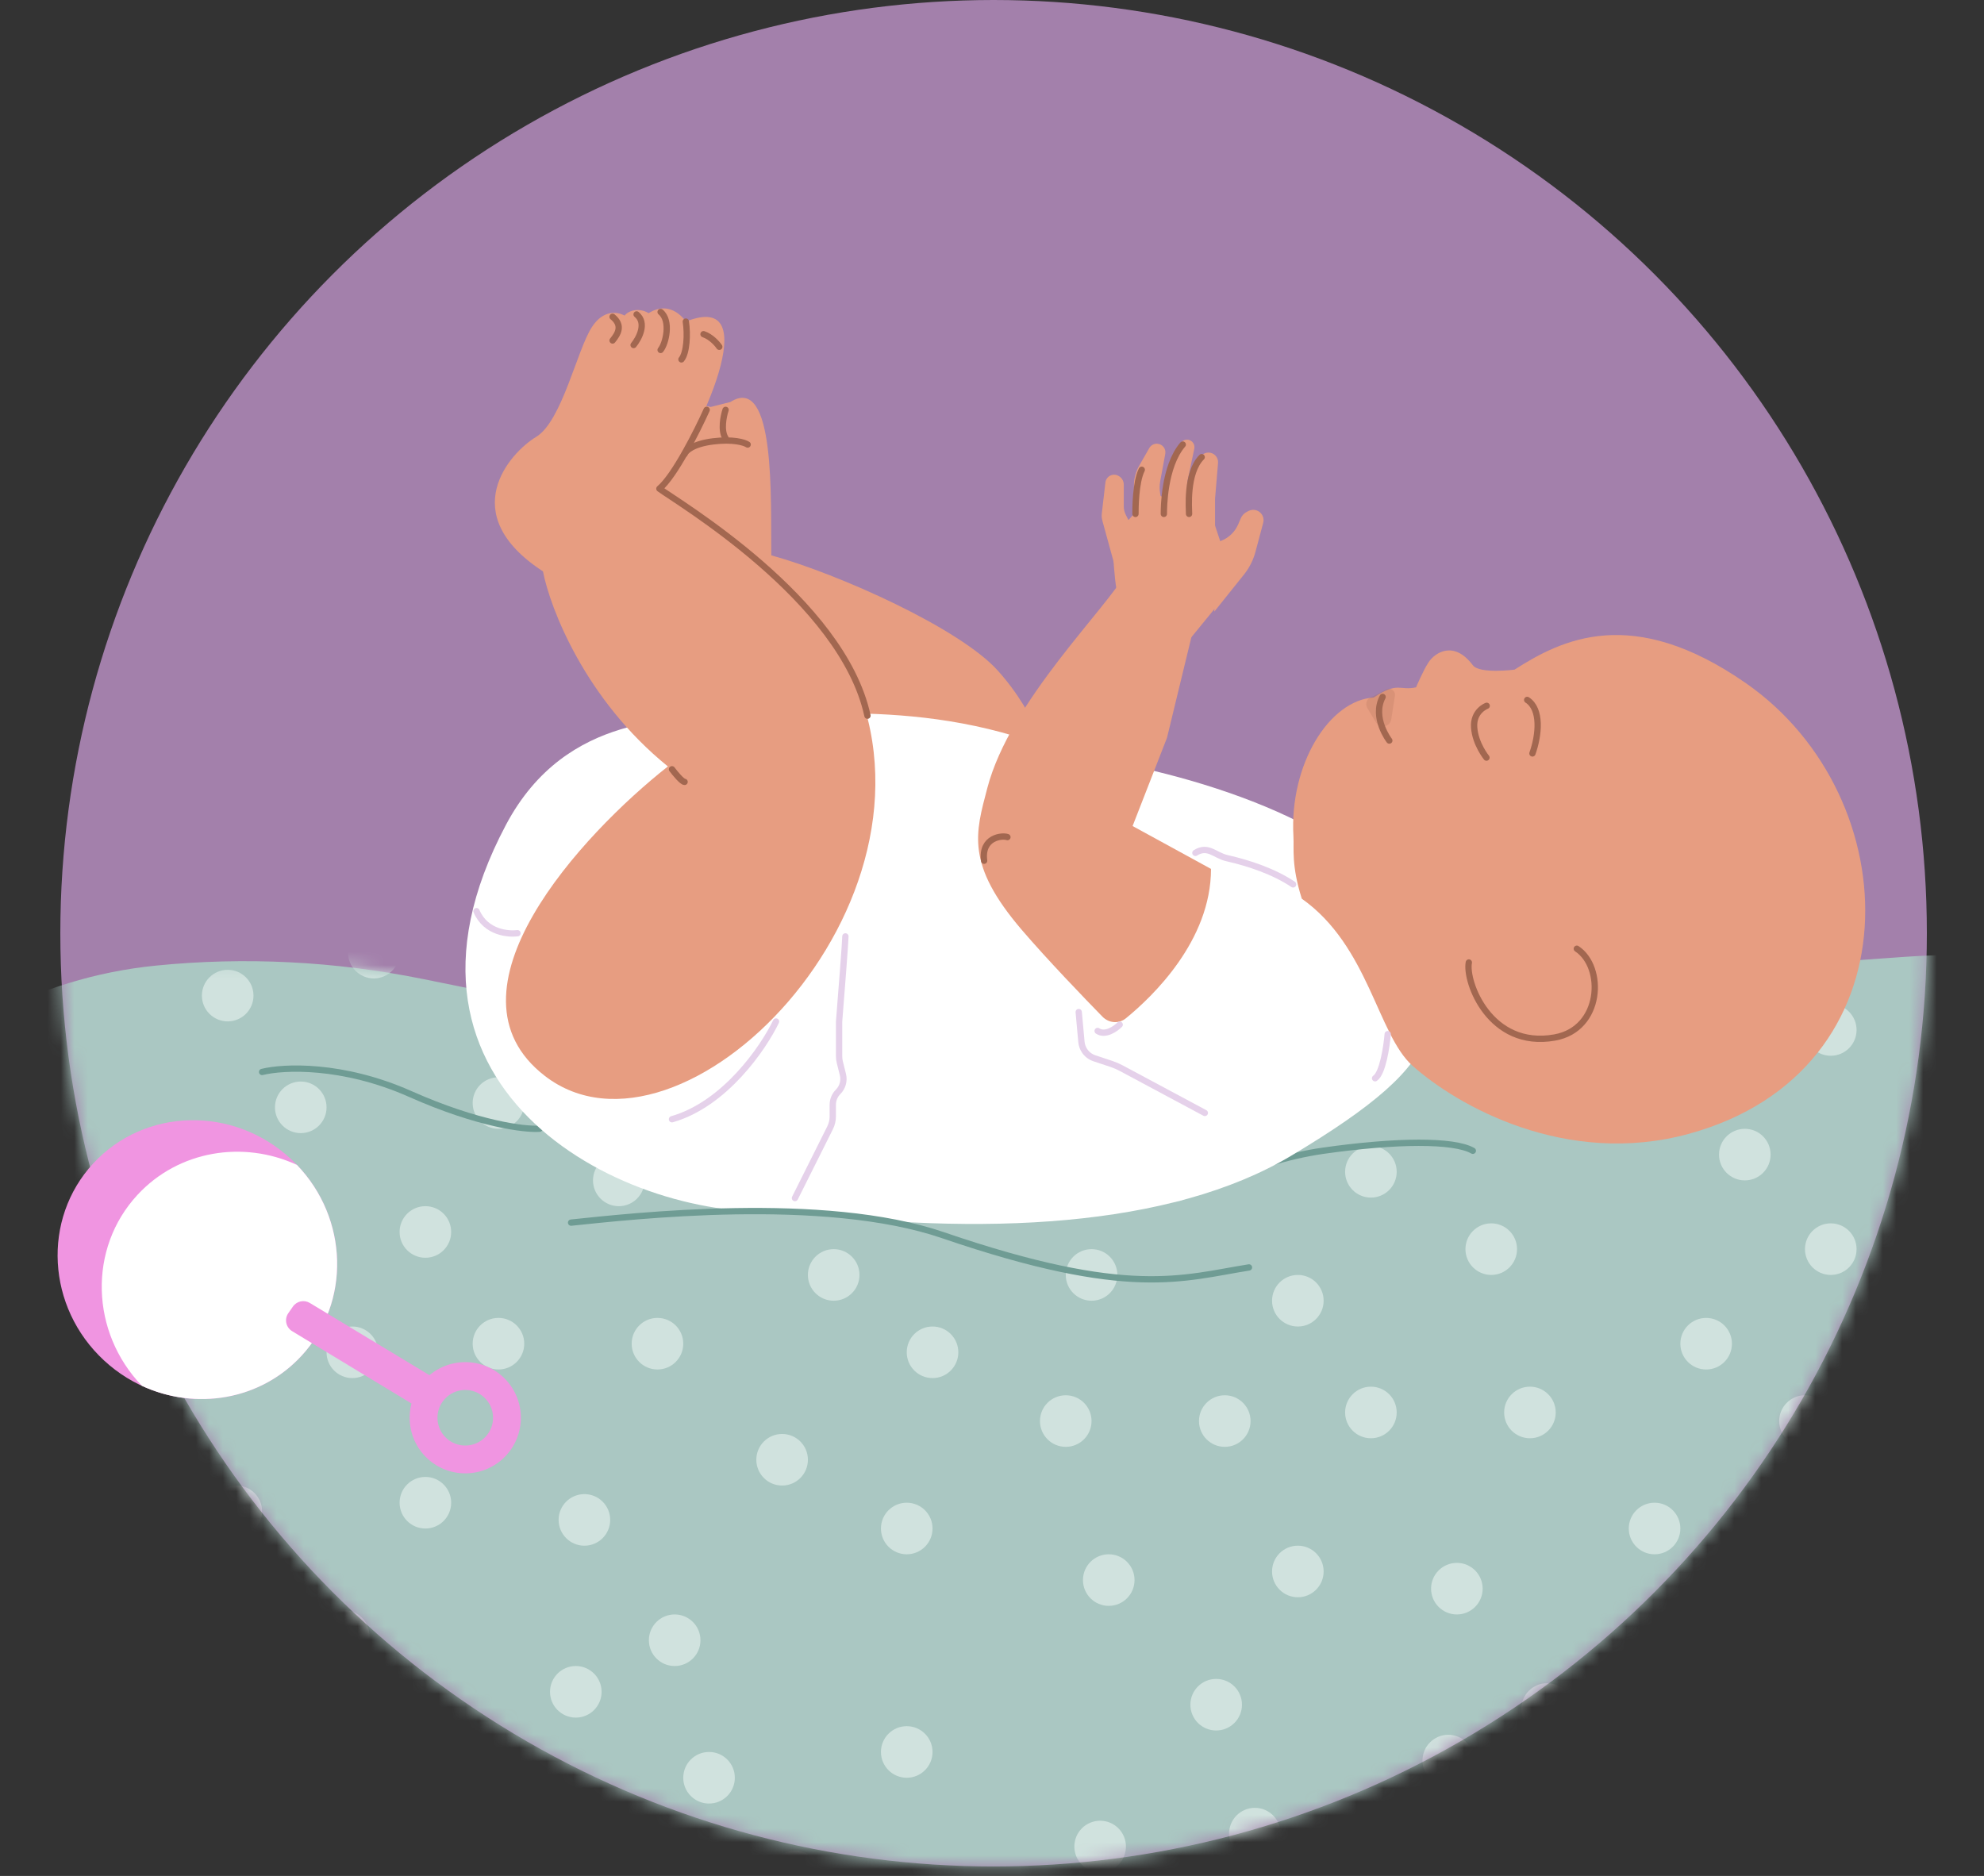 <?xml version="1.0" encoding="utf-8"?>
<svg xmlns="http://www.w3.org/2000/svg" fill="none" height="139" viewBox="0 0 147 139" width="147">
<rect x="0" y="0" width="147" height="139" fill="#333333" stroke="none"/>
<circle cx="73.618" cy="69.148" fill="#A380AB" r="69.148"/>
<mask height="139" id="mask0_2481_6355" maskUnits="userSpaceOnUse" style="mask-type:alpha" width="139" x="4" y="0">
<circle cx="73.618" cy="69.148" fill="#A380AB" r="69.148"/>
</mask>
<g mask="url(#mask0_2481_6355)">
<path d="M-18.287 106.906C-19.535 88.995 -6.324 73.335 11.541 71.548C18.158 70.886 24.837 71.222 31.354 72.544L44.28 75.165C51.344 76.598 58.575 77.03 65.759 76.449L86.7 74.755L141.13 70.898C144.395 70.666 147.674 70.709 150.933 71.024L174.508 73.305C191.22 74.923 203.972 88.968 203.972 105.758C203.972 120.968 193.455 134.158 178.626 137.544L106.79 153.949L88.508 156.541C79.87 157.766 71.102 157.775 62.461 156.568L52.773 155.214C46.752 154.373 40.839 152.889 35.133 150.789L4.893 139.654C-8.16 134.847 -17.178 122.83 -18.144 108.955L-18.287 106.906Z" fill="#AAC7C2"/>
<mask height="88" id="mask1_2481_6355" maskUnits="userSpaceOnUse" style="mask-type:alpha" width="223" x="-19" y="70">
<path d="M-18.287 106.906C-19.535 88.995 -6.324 73.335 11.541 71.548C18.158 70.886 24.837 71.222 31.354 72.544L44.28 75.165C51.344 76.598 58.575 77.03 65.759 76.449L86.7 74.755L141.13 70.898C144.395 70.666 147.674 70.709 150.933 71.024L174.508 73.305C191.22 74.923 203.972 88.968 203.972 105.758C203.972 120.968 193.455 134.158 178.626 137.544L106.79 153.949L88.508 156.541C79.87 157.766 71.102 157.775 62.461 156.568L52.773 155.214C46.752 154.373 40.839 152.889 35.133 150.789L4.893 139.654C-8.16 134.847 -17.178 122.83 -18.144 108.955L-18.287 106.906Z" fill="#D0E2DE"/>
</mask>
<g mask="url(#mask1_2481_6355)">
<circle cx="1.911" cy="1.911" fill="#D0E2DE" r="1.911" transform="matrix(-1 0 0 1 83.424 134.908)"/>
<circle cx="1.911" cy="1.911" fill="#D0E2DE" r="1.911" transform="matrix(-1 0 0 1 92.021 124.4)"/>
<circle cx="1.911" cy="1.911" fill="#D0E2DE" r="1.911" transform="matrix(-1 0 0 1 94.887 133.953)"/>
<circle cx="1.911" cy="1.911" fill="#D0E2DE" r="1.911" transform="matrix(-1 0 0 1 119.089 134.908)"/>
<circle cx="1.911" cy="1.911" fill="#D0E2DE" r="1.911" transform="matrix(-1 0 0 1 116.541 124.718)"/>
<circle cx="1.911" cy="1.911" fill="#D0E2DE" r="1.911" transform="matrix(-1 0 0 1 109.217 128.54)"/>
<circle cx="1.911" cy="1.911" fill="#D0E2DE" r="1.911" transform="matrix(-1 0 0 1 133.737 132.997)"/>
<circle cx="1.911" cy="1.911" fill="#D0E2DE" r="1.911" transform="matrix(-1 0 0 1 18.781 129.813)"/>
<circle cx="1.911" cy="1.911" fill="#D0E2DE" r="1.911" transform="matrix(-1 0 0 1 27.379 119.305)"/>
<circle cx="1.911" cy="1.911" fill="#D0E2DE" r="1.911" transform="matrix(-1 0 0 1 30.245 128.858)"/>
<circle cx="1.911" cy="1.911" fill="#D0E2DE" r="1.911" transform="matrix(-1 0 0 1 42.664 136.501)"/>
<circle cx="1.911" cy="1.911" fill="#D0E2DE" r="1.911" transform="matrix(-1 0 0 1 54.446 129.813)"/>
<circle cx="1.911" cy="1.911" fill="#D0E2DE" r="1.911" transform="matrix(-1 0 0 1 51.899 119.623)"/>
<circle cx="1.911" cy="1.911" fill="#D0E2DE" r="1.911" transform="matrix(-1 0 0 1 44.574 123.445)"/>
<circle cx="1.911" cy="1.911" fill="#D0E2DE" r="1.911" transform="matrix(-1 0 0 1 60.815 137.138)"/>
<circle cx="1.911" cy="1.911" fill="#D0E2DE" r="1.911" transform="matrix(-1 0 0 1 69.094 127.902)"/>
<circle cx="1.911" cy="1.911" fill="#D0E2DE" r="1.911" transform="matrix(-1 0 0 1 103.485 84.914)"/>
<circle cx="1.911" cy="1.911" fill="#D0E2DE" r="1.911" transform="matrix(-1 0 0 1 88.837 85.232)"/>
<circle cx="1.911" cy="1.911" fill="#D0E2DE" r="1.911" transform="matrix(-1 0 0 1 83.424 76.953)"/>
<circle cx="1.911" cy="1.911" fill="#D0E2DE" r="1.911" transform="matrix(-1 0 0 1 82.787 92.556)"/>
<circle cx="1.911" cy="1.911" fill="#D0E2DE" r="1.911" transform="matrix(-1 0 0 1 80.876 103.383)"/>
<circle cx="1.911" cy="1.911" fill="#D0E2DE" r="1.911" transform="matrix(-1 0 0 1 84.061 115.165)"/>
<circle cx="1.911" cy="1.911" fill="#D0E2DE" r="1.911" transform="matrix(-1 0 0 1 92.658 103.383)"/>
<circle cx="1.911" cy="1.911" fill="#D0E2DE" r="1.911" transform="matrix(-1 0 0 1 94.25 73.768)"/>
<circle cx="1.911" cy="1.911" fill="#D0E2DE" r="1.911" transform="matrix(-1 0 0 1 107.307 69.947)"/>
<circle cx="1.911" cy="1.911" fill="#D0E2DE" r="1.911" transform="matrix(-1 0 0 1 125.457 70.584)"/>
<circle cx="1.911" cy="1.911" fill="#D0E2DE" r="1.911" transform="matrix(-1 0 0 1 120.362 80.774)"/>
<circle cx="1.911" cy="1.911" fill="#D0E2DE" r="1.911" transform="matrix(-1 0 0 1 131.189 83.64)"/>
<circle cx="1.911" cy="1.911" fill="#D0E2DE" r="1.911" transform="matrix(-1 0 0 1 137.558 74.405)"/>
<circle cx="1.911" cy="1.911" fill="#D0E2DE" r="1.911" transform="matrix(-1 0 0 1 128.324 97.652)"/>
<circle cx="1.911" cy="1.911" fill="#D0E2DE" r="1.911" transform="matrix(-1 0 0 1 137.558 90.645)"/>
<circle cx="1.911" cy="1.911" fill="#D0E2DE" r="1.911" transform="matrix(-1 0 0 1 135.647 103.383)"/>
<circle cx="1.911" cy="1.911" fill="#D0E2DE" r="1.911" transform="matrix(-1 0 0 1 133.737 116.439)"/>
<circle cx="1.911" cy="1.911" fill="#D0E2DE" r="1.911" transform="matrix(-1 0 0 1 124.502 111.344)"/>
<circle cx="1.911" cy="1.911" fill="#D0E2DE" r="1.911" transform="matrix(-1 0 0 1 109.854 115.802)"/>
<circle cx="1.911" cy="1.911" fill="#D0E2DE" r="1.911" transform="matrix(-1 0 0 1 103.485 102.746)"/>
<circle cx="1.911" cy="1.911" fill="#D0E2DE" r="1.911" transform="matrix(-1 0 0 1 115.268 102.746)"/>
<circle cx="1.911" cy="1.911" fill="#D0E2DE" r="1.911" transform="matrix(-1 0 0 1 112.401 90.645)"/>
<circle cx="1.911" cy="1.911" fill="#D0E2DE" r="1.911" transform="matrix(-1 0 0 1 98.072 94.467)"/>
<circle cx="1.911" cy="1.911" fill="#D0E2DE" r="1.911" transform="matrix(-1 0 0 1 98.072 114.528)"/>
<circle cx="1.911" cy="1.911" fill="#D0E2DE" r="1.911" transform="matrix(-1 0 0 1 38.843 79.819)"/>
<circle cx="1.911" cy="1.911" fill="#D0E2DE" r="1.911" transform="matrix(-1 0 0 1 24.195 80.137)"/>
<circle cx="1.911" cy="1.911" fill="#D0E2DE" r="1.911" transform="matrix(-1 0 0 1 18.781 71.858)"/>
<circle cx="1.911" cy="1.911" fill="#D0E2DE" r="1.911" transform="matrix(-1 0 0 1 18.144 87.461)"/>
<circle cx="1.911" cy="1.911" fill="#D0E2DE" r="1.911" transform="matrix(-1 0 0 1 16.233 98.288)"/>
<circle cx="1.911" cy="1.911" fill="#D0E2DE" r="1.911" transform="matrix(-1 0 0 1 19.418 110.07)"/>
<circle cx="1.911" cy="1.911" fill="#D0E2DE" r="1.911" transform="matrix(-1 0 0 1 28.016 98.288)"/>
<circle cx="1.911" cy="1.911" fill="#D0E2DE" r="1.911" transform="matrix(-1 0 0 1 29.608 68.673)"/>
<circle cx="1.911" cy="1.911" fill="#D0E2DE" r="1.911" transform="matrix(-1 0 0 1 55.72 75.679)"/>
<circle cx="1.911" cy="1.911" fill="#D0E2DE" r="1.911" transform="matrix(-1 0 0 1 66.547 78.545)"/>
<circle cx="1.911" cy="1.911" fill="#D0E2DE" r="1.911" transform="matrix(-1 0 0 1 72.916 69.31)"/>
<circle cx="1.911" cy="1.911" fill="#D0E2DE" r="1.911" transform="matrix(-1 0 0 1 63.681 92.556)"/>
<circle cx="1.911" cy="1.911" fill="#D0E2DE" r="1.911" transform="matrix(-1 0 0 1 72.916 85.551)"/>
<circle cx="1.911" cy="1.911" fill="#D0E2DE" r="1.911" transform="matrix(-1 0 0 1 71.005 98.288)"/>
<circle cx="1.911" cy="1.911" fill="#D0E2DE" r="1.911" transform="matrix(-1 0 0 1 69.094 111.344)"/>
<circle cx="1.911" cy="1.911" fill="#D0E2DE" r="1.911" transform="matrix(-1 0 0 1 59.86 106.25)"/>
<circle cx="1.911" cy="1.911" fill="#D0E2DE" r="1.911" transform="matrix(-1 0 0 1 45.211 110.707)"/>
<circle cx="1.911" cy="1.911" fill="#D0E2DE" r="1.911" transform="matrix(-1 0 0 1 38.843 97.651)"/>
<circle cx="1.911" cy="1.911" fill="#D0E2DE" r="1.911" transform="matrix(-1 0 0 1 50.625 97.651)"/>
<circle cx="1.911" cy="1.911" fill="#D0E2DE" r="1.911" transform="matrix(-1 0 0 1 47.759 85.551)"/>
<circle cx="1.911" cy="1.911" fill="#D0E2DE" r="1.911" transform="matrix(-1 0 0 1 33.429 89.372)"/>
<circle cx="1.911" cy="1.911" fill="#D0E2DE" r="1.911" transform="matrix(-1 0 0 1 33.429 109.434)"/>
</g>
<path d="M39.978 83.632C38.888 83.71 35.446 83.305 30.4 81.062C25.354 78.82 20.977 79.038 19.42 79.427" stroke="#6F9C94" stroke-linecap="round" stroke-width="0.467"/>
<path d="M86.7 88.538C87.727 88.911 92.553 86.046 98.019 85.267C103.486 84.489 107.735 84.467 109.126 85.267" stroke="#6F9C94" stroke-linecap="round" stroke-width="0.467"/>
</g>
<path d="M21.539 85.861C17.282 81.921 10.734 82.072 6.915 86.198C3.096 90.325 3.451 96.864 7.709 100.804C11.966 104.745 18.514 104.594 22.333 100.468C26.152 96.341 25.797 89.802 21.539 85.861Z" fill="#F095E1"/>
<path clip-rule="evenodd" d="M22 86.313C18.026 84.479 13.236 85.239 10.186 88.534C6.509 92.506 6.701 98.715 10.519 102.688C14.493 104.523 19.283 103.763 22.333 100.467C26.009 96.495 25.817 90.286 22 86.313Z" fill="white" fill-rule="evenodd"/>
<path d="M21.363 97.299C21.053 97.741 21.183 98.353 21.644 98.633L30.97 104.285L32.217 102.136L22.955 96.543C22.534 96.288 21.988 96.404 21.706 96.807L21.363 97.299Z" fill="#F095E1"/>
<path d="M31.449 102.251C29.904 103.921 30.004 106.528 31.674 108.073C33.344 109.618 35.951 109.518 37.496 107.848C39.041 106.178 38.941 103.571 37.271 102.026C35.602 100.48 32.994 100.581 31.449 102.251ZM35.984 106.449C35.212 107.283 33.908 107.334 33.073 106.561C32.239 105.789 32.188 104.485 32.961 103.65C33.733 102.816 35.037 102.765 35.872 103.538C36.707 104.31 36.757 105.614 35.984 106.449Z" fill="#F095E1"/>
<path d="M63.351 59.441C56.424 56.743 52.182 51.475 50.927 49.177C43.788 47.202 46.27 42.038 47.693 40.482C49.115 38.925 48.655 33.923 49.185 32.119C49.715 30.316 50.343 31.465 50.608 30.563C50.819 29.841 52.062 29.99 52.657 30.155L54.111 29.788C57.491 27.652 57.095 37.129 57.147 41.148C62.144 42.531 71.114 46.549 73.934 49.694C85.563 62.662 72.789 86.429 61.453 82.317C52.385 79.027 58.94 65.695 63.351 59.441Z" fill="#E79D81"/>
<path d="M79.218 56.028C68.403 51.272 58.444 53.455 53.276 52.792C50.364 53.561 42.02 52.575 37.486 61.12C26.906 81.058 46.827 90.663 58.257 89.719C72.695 91.614 86.728 90.98 95.662 85.638C107.876 78.335 107.78 75.236 103.26 66.794C99.645 60.041 84.579 56.454 79.218 56.028Z" fill="white"/>
<path d="M83.473 42.377C82.028 45.087 74.85 51.904 73.15 58.402C72.286 61.707 71.515 64.009 75.72 68.915C77.615 71.125 80.338 73.951 81.681 75.328C82.153 75.811 82.896 75.879 83.418 75.453C85.368 73.864 89.727 69.714 89.727 64.382L83.917 61.205L86.466 54.665L88.335 46.956L83.473 42.377Z" fill="#E79D81"/>
<path d="M49.485 56.789C43.372 51.842 40.768 45.093 40.23 42.336C33.676 38.065 37.797 33.532 39.717 32.377C41.636 31.223 42.749 25.933 43.85 24.244C44.951 22.555 46.277 23.385 46.277 23.385C46.677 22.895 47.51 22.85 48.056 23.206C49.747 22.137 50.815 23.828 50.815 23.828C56.865 21.422 51.851 32.265 49.01 36.028C53.597 39.017 61.349 45.963 63.193 50.083C70.797 67.069 50.474 87.509 40.374 79.724C32.295 73.496 43.082 61.839 49.485 56.789Z" fill="#E79D81"/>
<path d="M53.761 30.369C53.605 30.836 53.387 31.91 53.761 32.471" stroke="#A26750" stroke-linecap="round" stroke-linejoin="round" stroke-width="0.467"/>
<path d="M55.396 32.938C55.163 32.783 54.322 32.518 52.827 32.705C51.331 32.892 50.802 33.406 50.724 33.64" stroke="#A26750" stroke-linecap="round" stroke-linejoin="round" stroke-width="0.467"/>
<path d="M53.294 25.696C53.138 25.463 52.686 24.949 52.126 24.762" stroke="#A26750" stroke-linecap="round" stroke-linejoin="round" stroke-width="0.467"/>
<path d="M52.359 30.368C51.658 31.926 49.977 35.274 48.855 36.209C50.101 37.143 62.404 44.385 64.273 53.029" stroke="#A26750" stroke-linecap="round" stroke-linejoin="round" stroke-width="0.467"/>
<path d="M50.49 26.63C50.891 26.141 50.958 24.762 50.815 23.828" stroke="#A26750" stroke-linecap="round" stroke-width="0.467"/>
<path d="M48.946 25.93C49.346 25.44 49.729 23.757 48.946 23.117" stroke="#A26750" stroke-linecap="round" stroke-width="0.467"/>
<path d="M46.945 25.565C47.345 25.075 47.95 23.936 47.166 23.296" stroke="#A26750" stroke-linecap="round" stroke-width="0.467"/>
<path d="M45.387 25.229C45.787 24.739 46.17 24.115 45.387 23.474" stroke="#A26750" stroke-linecap="round" stroke-width="0.467"/>
<path d="M88.569 63.195C89.503 62.607 90.013 63.381 90.905 63.584C92.525 63.951 94.391 64.574 95.811 65.528" stroke="#E5D1EA" stroke-linecap="round" stroke-width="0.467"/>
<path d="M49.79 57C50.023 57.311 50.537 57.934 50.724 57.934" stroke="#A26750" stroke-linecap="round" stroke-linejoin="round" stroke-width="0.467"/>
<path d="M57.499 75.689C56.564 77.636 53.714 81.81 49.789 82.931" stroke="#E5D1EA" stroke-linecap="round" stroke-linejoin="round" stroke-width="0.467"/>
<path d="M104.921 50.927C104.921 50.927 105.447 49.671 105.856 49.058C106.323 48.357 107.725 47.423 109.126 49.292C109.622 49.952 112.216 49.617 112.216 49.617C115.691 47.397 120.916 44.74 129.373 50.63C141.482 59.062 142.099 79.351 125.147 84.007C116.029 86.511 107.96 81.92 104.646 78.957C102.062 76.646 101.406 70.088 96.454 66.59C95.666 64.086 95.888 62.924 95.833 61.951C95.536 56.633 98.486 51.883 101.785 51.683C103.587 50.471 103.696 51.202 104.921 50.927Z" fill="#E79D81"/>
<path d="M103.083 53.297L103.351 51.554C103.413 51.154 102.958 50.881 102.634 51.124C102.602 51.148 102.567 51.17 102.531 51.188L101.686 51.61C101.663 51.622 101.638 51.632 101.613 51.64C101.273 51.754 101.125 52.153 101.31 52.461L101.945 53.521C102.152 53.864 102.626 53.923 102.91 53.639C103.002 53.547 103.063 53.427 103.083 53.297Z" fill="#A26750" opacity="0.2"/>
<path d="M116.831 70.296C118.904 71.657 118.7 76.249 115.194 76.874C110.376 77.734 108.55 72.723 108.83 71.315" stroke="#A26750" stroke-linecap="round" stroke-linejoin="round" stroke-width="0.467"/>
<path d="M110.154 52.297C110.154 52.297 109.141 52.67 109.224 53.895C109.307 55.121 110.136 56.136 110.136 56.136" stroke="#A26750" stroke-linecap="round" stroke-linejoin="round" stroke-width="0.467"/>
<path d="M102.938 54.873C102.938 54.873 101.629 53.183 102.442 51.64" stroke="#A26750" stroke-linecap="round" stroke-linejoin="round" stroke-width="0.467"/>
<path d="M42.314 90.591C46.83 90.124 61.038 88.497 69.88 91.526C83.663 96.247 87.634 94.69 92.54 93.911" stroke="#6F9C94" stroke-linecap="round" stroke-linejoin="round" stroke-width="0.467"/>
<path d="M113.153 51.861C114.217 52.546 114.026 54.468 113.542 55.826" stroke="#A26750" stroke-linecap="round" stroke-linejoin="round" stroke-width="0.467"/>
<path d="M79.925 74.989L80.126 77.202C80.147 77.436 80.227 77.661 80.357 77.856V77.856C80.531 78.118 80.787 78.313 81.085 78.412L82.351 78.834C82.602 78.918 82.846 79.023 83.079 79.148L89.269 82.464" stroke="#E5D1EA" stroke-linecap="round" stroke-width="0.467"/>
<path d="M82.962 75.923C82.65 76.235 81.887 76.764 81.327 76.39" stroke="#E5D1EA" stroke-linecap="round" stroke-linejoin="round" stroke-width="0.467"/>
<path d="M102.819 76.624C102.741 77.558 102.445 79.521 101.884 79.894" stroke="#E5D1EA" stroke-linecap="round" stroke-linejoin="round" stroke-width="0.467"/>
<path d="M38.343 69.148C37.72 69.226 36.006 69.148 35.306 67.513" stroke="#E5D1EA" stroke-linecap="round" stroke-linejoin="round" stroke-width="0.467"/>
<path d="M62.638 69.382C62.638 69.756 62.327 73.743 62.171 75.689V78.263C62.171 78.416 62.19 78.568 62.227 78.716L62.453 79.621C62.568 80.081 62.433 80.567 62.098 80.901V80.901C61.846 81.154 61.703 81.497 61.703 81.855V82.724C61.703 83.014 61.636 83.3 61.506 83.56L58.9 88.772" stroke="#E5D1EA" stroke-linecap="round" stroke-linejoin="round" stroke-width="0.467"/>
<path d="M82.495 40.648C82.442 41.018 82.573 42.828 82.729 43.685L88.102 47.423L90.204 44.853L90.905 41.583L89.737 38.078L85.766 36.677L84.13 37.845C83.897 38.468 82.729 39.013 82.495 40.648Z" fill="#E79D81"/>
<path d="M81.677 38.58L82.547 41.749L83.731 38.779L83.411 38.141C83.314 37.946 83.263 37.731 83.263 37.514L83.263 35.908C83.263 35.659 83.137 35.427 82.927 35.293L82.901 35.276C82.761 35.187 82.593 35.154 82.43 35.184C82.149 35.237 81.935 35.466 81.902 35.75L81.636 38.047C81.615 38.226 81.629 38.407 81.677 38.58Z" fill="#E79D81"/>
<path d="M84.016 35.977L84.016 38.312L86.24 38.132L85.96 36.567C85.906 36.267 85.907 35.96 85.962 35.66L86.338 33.632C86.406 33.264 86.144 32.916 85.771 32.88C85.521 32.855 85.279 32.98 85.154 33.198L84.407 34.504C84.151 34.953 84.016 35.46 84.016 35.977Z" fill="#E79D81"/>
<path d="M86.143 36.822L86.124 38.08L88.064 38L87.959 36.265C87.943 36.005 87.962 35.744 88.016 35.489L88.489 33.246C88.551 32.952 88.367 32.662 88.074 32.592C87.845 32.538 87.606 32.634 87.479 32.833L86.948 33.661C86.856 33.804 86.784 33.958 86.733 34.119L86.43 35.068C86.249 35.635 86.152 36.226 86.143 36.822Z" fill="#E79D81"/>
<path d="M88.171 38.98L88.299 39.333L90.027 39.714L90.027 36.94L90.248 34.303C90.283 33.883 89.946 33.524 89.524 33.534C89.24 33.541 88.988 33.716 88.882 33.979L88.194 35.691L88.09 36.037C87.799 37.001 87.828 38.033 88.171 38.98Z" fill="#E79D81"/>
<path d="M89.036 33.873C87.868 35.041 88.101 37.705 88.101 38.078" stroke="#A26750" stroke-linecap="round" stroke-width="0.467"/>
<path d="M87.634 32.939C86.233 34.574 86.233 37.705 86.233 38.078" stroke="#A26750" stroke-linecap="round" stroke-width="0.467"/>
<path d="M84.597 34.808C84.13 35.742 84.13 37.705 84.13 38.078" stroke="#A26750" stroke-linecap="round" stroke-width="0.467"/>
<path d="M90.495 40.064L90.204 40.181L89.97 45.32L92.169 42.572C92.568 42.074 92.859 41.497 93.023 40.88L93.594 38.738C93.665 38.474 93.589 38.193 93.397 38.001C93.164 37.768 92.809 37.71 92.515 37.857L92.388 37.921C92.184 38.023 92.024 38.193 91.934 38.402L91.744 38.846C91.506 39.401 91.057 39.84 90.495 40.064Z" fill="#E79D81"/>
<path d="M74.643 62.026C74.271 61.882 72.683 62.026 72.917 63.775" stroke="#A26750" stroke-linecap="round" stroke-width="0.467"/>
</svg>